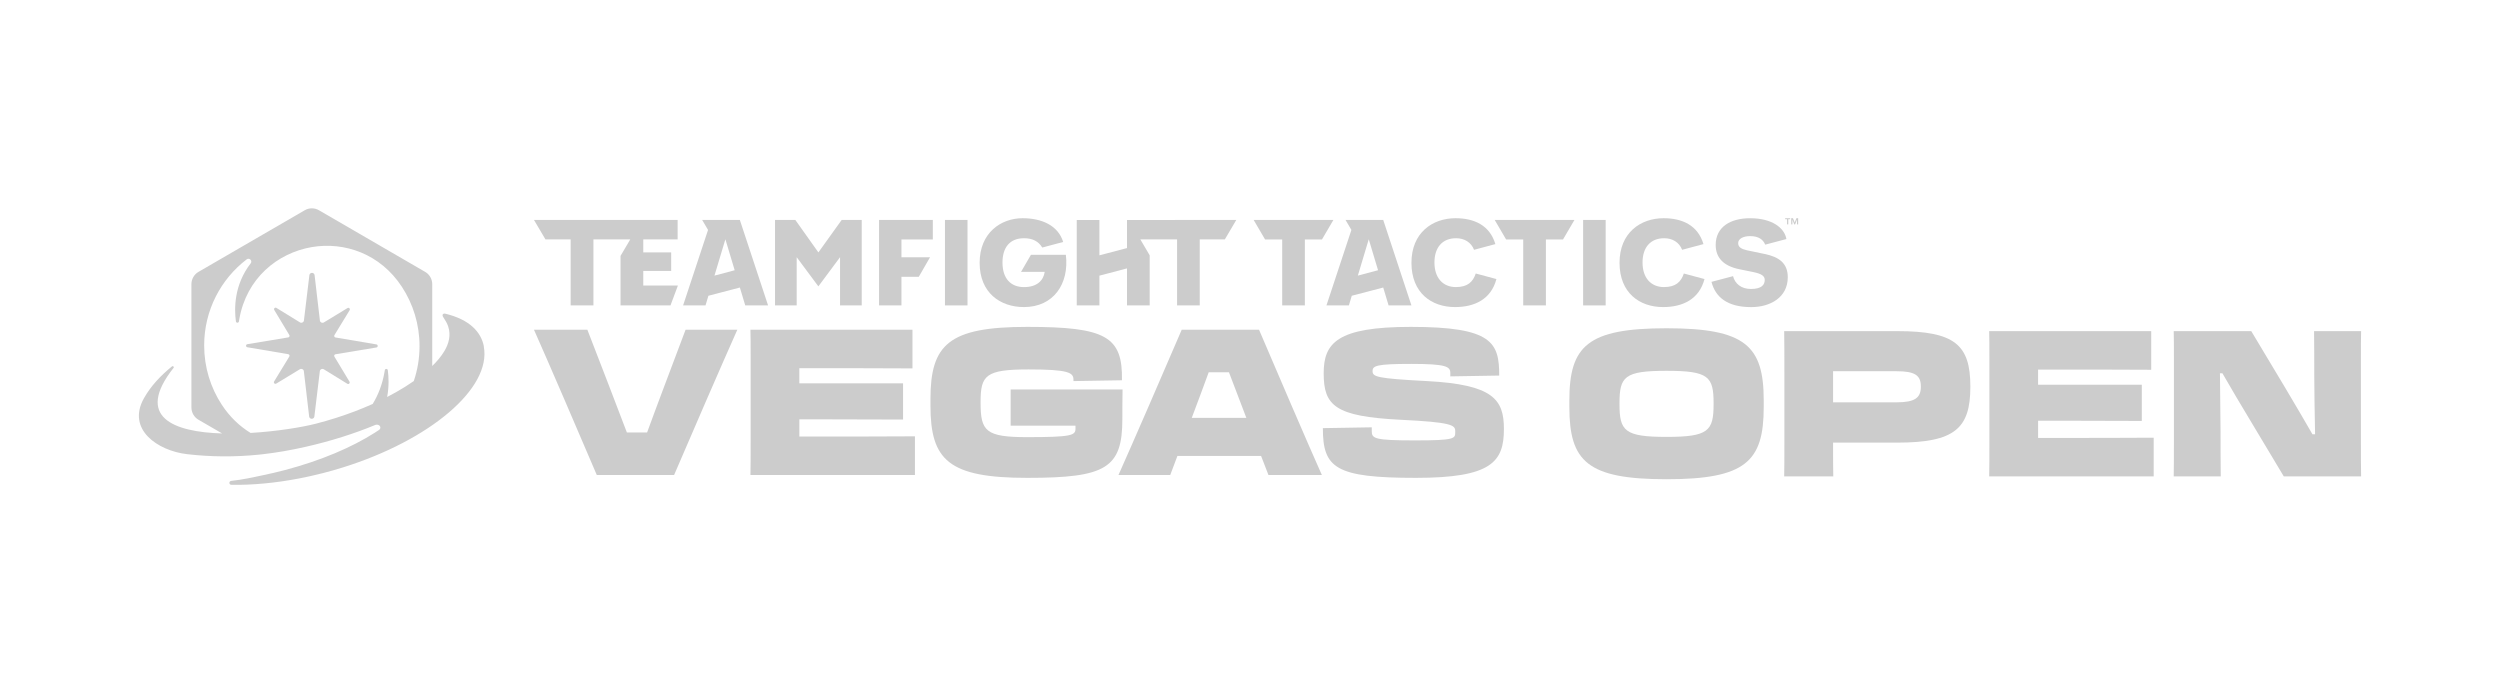 <svg width="288" height="80" viewBox="0 0 288 80" fill="none" xmlns="http://www.w3.org/2000/svg">
<path d="M68.749 54.719C67.124 50.901 62.952 41.191 61.513 37.986H67.665L70.069 44.208C70.776 46.046 71.53 48.002 72.214 49.817H74.547C75.137 48.167 75.82 46.4 76.456 44.678L78.978 37.985H84.94C83.502 41.19 79.284 50.9 77.657 54.717H68.748L68.749 54.719Z" fill="#CCCCCC"/>
<path d="M86.473 40.813C86.473 39.682 86.473 38.81 86.45 37.986H105.116V42.441C102.052 42.418 97.456 42.418 94.156 42.418H92.083V44.162H104.033V48.333C98.14 48.309 97.692 48.309 95.101 48.309H92.085V50.289H94.394C97.694 50.289 101.936 50.289 105.401 50.265V54.719H86.451C86.474 53.706 86.474 52.527 86.474 50.949V40.813H86.473Z" fill="#CCCCCC"/>
<path d="M107.189 46.729V45.975C107.189 39.682 109.287 37.656 118.337 37.656C127.388 37.656 129.344 38.763 129.249 43.807L123.663 43.901V43.737C123.663 42.936 123.121 42.558 118.502 42.558C113.552 42.558 112.963 43.217 112.963 46.305V46.4C112.963 49.675 113.552 50.359 118.336 50.359C123.497 50.359 123.897 50.147 123.897 49.369V49.038H116.427V44.867H129.319C129.296 45.786 129.296 47.53 129.296 48.261C129.296 53.942 127.41 55.05 118.337 55.05C109.264 55.05 107.189 52.999 107.189 46.73V46.729Z" fill="#CCCCCC"/>
<path d="M145.041 37.985C146.666 41.802 150.839 51.512 152.277 54.717H146.125L145.277 52.525H135.637L134.813 54.717H128.85C130.288 51.512 134.506 41.802 136.133 37.985H145.042H145.041ZM137.287 48.142H143.58C142.92 46.398 142.213 44.584 141.576 42.887H139.243C138.653 44.537 137.971 46.304 137.334 48.025L137.287 48.142Z" fill="#CCCCCC"/>
<path d="M152.394 49.322L158.027 49.227V49.675C158.027 50.524 158.358 50.735 163 50.735C167.641 50.735 167.643 50.524 167.643 49.77V49.652C167.643 48.968 167.195 48.639 161.327 48.356C153.785 47.978 152.488 46.73 152.488 43.006C152.488 39.517 154.021 37.656 162.529 37.656C171.933 37.656 172.71 39.47 172.71 43.265L167.076 43.359V42.958C167.076 42.227 166.581 41.921 162.575 41.921C158.568 41.921 158.12 42.133 158.12 42.747C158.12 43.406 158.544 43.595 164.389 43.901C172.026 44.302 173.251 46.022 173.251 49.416C173.251 53.186 171.86 55.05 163.117 55.05C153.83 55.05 152.394 53.918 152.394 49.323V49.322Z" fill="#CCCCCC"/>
<path d="M180.79 46.889V46.135C180.79 39.842 182.888 37.816 191.986 37.816C201.083 37.816 203.181 39.842 203.181 46.135V46.889C203.181 53.158 201.108 55.208 191.986 55.208C182.864 55.208 180.79 53.158 180.79 46.889ZM197.406 46.56V46.466C197.406 43.378 196.841 42.718 191.986 42.718C187.131 42.718 186.566 43.378 186.566 46.466V46.56C186.566 49.648 187.155 50.33 191.986 50.33C196.816 50.33 197.406 49.646 197.406 46.56Z" fill="#CCCCCC"/>
<path d="M211.194 54.879H205.538C205.561 53.842 205.561 52.759 205.561 51.203V43.026C205.561 40.811 205.561 39.42 205.538 38.146H218.57C225.193 38.146 226.984 39.726 226.984 44.51V44.58C226.984 49.34 225.193 50.99 218.57 50.99H211.17V51.321C211.17 52.806 211.17 53.842 211.193 54.879H211.194ZM211.17 42.765V46.348H218.476C220.597 46.348 221.281 45.83 221.281 44.557V44.51C221.281 43.237 220.597 42.765 218.476 42.765H211.17Z" fill="#CCCCCC"/>
<path d="M229.176 40.974C229.176 39.842 229.176 38.971 229.153 38.145H247.819V42.599C244.756 42.576 240.16 42.576 236.86 42.576H234.787V44.321H246.736V48.492C240.844 48.467 240.396 48.467 237.805 48.467H234.788V50.448H237.098C240.397 50.448 244.64 50.448 248.104 50.423V54.878H229.155C229.178 53.865 229.178 52.686 229.178 51.107V40.972L229.176 40.974Z" fill="#CCCCCC"/>
<path d="M250.435 51.273V41.115C250.435 39.913 250.435 39.018 250.412 38.146H259.344L263.256 44.674C264.458 46.677 265.542 48.563 266.391 50.024H266.697C266.65 48.068 266.603 44.343 266.603 43.213C266.603 41.563 266.603 40.008 266.58 38.146H272C271.977 39.018 271.977 39.913 271.977 41.115V50.943C271.977 52.71 271.977 53.723 272 54.879H263.091L259.391 48.705C258.142 46.632 257.01 44.721 256.021 43.001H255.738C255.761 45.617 255.808 48.894 255.808 49.812C255.808 51.462 255.808 52.995 255.831 54.879H250.411C250.433 53.842 250.433 52.782 250.433 51.273H250.435Z" fill="#CCCCCC"/>
<path fill-rule="evenodd" clip-rule="evenodd" d="M206.945 25.14L206.75 25.642L206.552 25.14H206.348V25.849H206.481V25.295H206.483L206.697 25.849H206.797L207.012 25.295H207.016V25.849H207.147V25.14H206.945Z" fill="#CCCCCC"/>
<path fill-rule="evenodd" clip-rule="evenodd" d="M205.65 25.253H205.869V25.849H206.01V25.253H206.229V25.14H205.65V25.253Z" fill="#CCCCCC"/>
<path fill-rule="evenodd" clip-rule="evenodd" d="M203.296 29.261C202.555 29.101 202.117 29.012 201.803 28.948C201.572 28.901 201.408 28.869 201.237 28.831C200.582 28.678 200.237 28.463 200.237 28C200.237 27.508 200.83 27.2 201.61 27.2C202.617 27.2 203.117 27.616 203.353 28.183L205.793 27.538C205.574 26.248 204.138 25.14 201.61 25.14C199.332 25.14 197.647 26.154 197.647 28.214C197.647 29.69 198.551 30.642 200.363 31.013L202.017 31.351C202.891 31.534 203.298 31.78 203.298 32.243C203.298 32.797 202.955 33.289 201.706 33.289C200.582 33.289 199.865 32.675 199.646 31.813L197.161 32.47C197.609 34.2 198.951 35.38 201.739 35.38C203.924 35.38 205.952 34.273 205.952 31.935C205.952 30.305 204.922 29.598 203.301 29.261H203.296Z" fill="#CCCCCC"/>
<path fill-rule="evenodd" clip-rule="evenodd" d="M191.712 33.074C190.172 33.074 189.22 31.996 189.22 30.244C189.22 28.491 190.144 27.444 191.712 27.444C192.676 27.444 193.445 27.916 193.783 28.777L196.238 28.12C195.59 25.938 193.776 25.138 191.65 25.138C189.003 25.138 186.57 26.799 186.57 30.272C186.57 33.745 188.879 35.375 191.588 35.375C193.836 35.375 195.745 34.484 196.359 32.147L193.979 31.508C193.657 32.475 193.038 33.069 191.71 33.069L191.712 33.074Z" fill="#CCCCCC"/>
<path d="M184.973 25.337H182.376V35.183H184.973V25.337Z" fill="#CCCCCC"/>
<path fill-rule="evenodd" clip-rule="evenodd" d="M173.506 27.59H175.475V35.183H178.089V27.59H180.057L181.376 25.337H172.187L173.506 27.59Z" fill="#CCCCCC"/>
<path fill-rule="evenodd" clip-rule="evenodd" d="M167.741 33.074C166.2 33.074 165.248 31.996 165.248 30.244C165.248 28.491 166.172 27.444 167.741 27.444C168.705 27.444 169.474 27.916 169.812 28.777L172.266 28.12C171.618 25.938 169.805 25.138 167.679 25.138C165.032 25.138 162.599 26.799 162.599 30.272C162.599 33.745 164.908 35.375 167.617 35.375C169.864 35.375 171.773 34.484 172.387 32.147L170.007 31.508C169.686 32.475 169.067 33.069 167.738 33.069L167.741 33.074Z" fill="#CCCCCC"/>
<path fill-rule="evenodd" clip-rule="evenodd" d="M155.003 25.337L155.681 26.487L152.808 35.183H155.391L155.724 34.071L159.347 33.123L159.966 35.183H162.596L159.347 25.337H155.005H155.003ZM156.424 31.75L157.681 27.564L158.752 31.131L156.424 31.75Z" fill="#CCCCCC"/>
<path fill-rule="evenodd" clip-rule="evenodd" d="M144.419 25.337L145.738 27.59H147.709V35.183H150.32V27.59H152.289L153.608 25.337H144.419Z" fill="#CCCCCC"/>
<path fill-rule="evenodd" clip-rule="evenodd" d="M129.831 25.342V28.578L126.653 29.413V25.342H124.042V35.183H126.653V31.755L129.831 30.919V35.183H132.443V29.411L131.367 27.58H135.599V35.183H138.211V27.58H141.101L142.422 25.337L131.083 25.342H129.831Z" fill="#CCCCCC"/>
<path fill-rule="evenodd" clip-rule="evenodd" d="M118.764 29.352L117.622 31.321H120.352C120.197 32.33 119.452 33.074 117.962 33.074C116.472 33.074 115.486 32.121 115.486 30.244C115.486 28.521 116.322 27.444 117.962 27.444C118.969 27.444 119.636 27.81 120.069 28.517L122.478 27.874C121.89 25.966 120.002 25.138 117.805 25.138C115.329 25.138 112.854 26.799 112.854 30.272C112.854 33.745 115.236 35.375 117.96 35.375C121.364 35.375 123.19 32.7 122.787 29.35H118.762L118.764 29.352Z" fill="#CCCCCC"/>
<path d="M111.456 25.337H108.859V35.183H111.456V25.337Z" fill="#CCCCCC"/>
<path fill-rule="evenodd" clip-rule="evenodd" d="M101.268 35.183H103.846V31.891H105.841L107.14 29.636H103.846V27.59H107.462V25.337H101.268V35.183Z" fill="#CCCCCC"/>
<path fill-rule="evenodd" clip-rule="evenodd" d="M94.278 29.077L91.622 25.337H89.282V35.183H91.779V29.629L94.276 32.989L96.773 29.629V35.183H99.27V25.337H96.961L94.278 29.077Z" fill="#CCCCCC"/>
<path fill-rule="evenodd" clip-rule="evenodd" d="M80.888 25.337L81.567 26.487L78.693 35.183H81.276L81.609 34.071L85.233 33.123L85.852 35.183H88.482L85.23 25.337H80.888ZM82.307 31.75L83.564 27.564L84.635 31.131L82.307 31.75Z" fill="#CCCCCC"/>
<path fill-rule="evenodd" clip-rule="evenodd" d="M74.106 31.21H77.32V29.08H74.106V27.58H78.063V25.337H61.513L62.837 27.58H65.739V35.183H68.362V27.58H72.606L71.485 29.481V35.183H77.241L78.094 32.895H74.106V31.21Z" fill="#CCCCCC"/>
<path fill-rule="evenodd" clip-rule="evenodd" d="M43.373 39.678L38.636 38.875C38.518 38.846 38.464 38.71 38.526 38.605L40.279 35.735C40.377 35.574 40.194 35.389 40.033 35.488L37.311 37.143C37.133 37.251 36.904 37.155 36.856 36.953L36.237 31.671C36.164 31.358 35.72 31.355 35.644 31.671L35.008 36.95C34.96 37.152 34.728 37.248 34.553 37.138L31.843 35.469C31.682 35.369 31.498 35.554 31.597 35.715L33.332 38.597C33.394 38.702 33.338 38.835 33.222 38.866L28.483 39.653C28.299 39.698 28.299 39.956 28.483 40.002L33.219 40.805C33.338 40.834 33.391 40.97 33.329 41.075L31.577 43.945C31.478 44.106 31.662 44.291 31.823 44.191L34.544 42.537C34.722 42.429 34.951 42.525 34.999 42.727L35.618 48.009C35.692 48.322 36.136 48.325 36.212 48.009L36.848 42.73C36.896 42.528 37.127 42.432 37.303 42.542L40.013 44.211C40.174 44.311 40.358 44.126 40.259 43.964L38.523 41.083C38.461 40.978 38.518 40.842 38.634 40.814L43.373 40.027C43.557 39.985 43.557 39.724 43.373 39.678Z" fill="#CCCCCC"/>
<path fill-rule="evenodd" clip-rule="evenodd" d="M55.745 39.922C55.432 38.256 54.115 36.814 51.289 36.133C51.085 36.085 50.859 36.227 51.06 36.533C51.289 36.879 51.509 37.228 51.636 37.623C51.956 38.611 51.716 39.568 51.193 40.445C50.817 41.075 50.328 41.642 49.794 42.165V32.738C49.794 32.153 49.483 31.611 48.977 31.319L36.74 24.219C36.234 23.927 35.613 23.927 35.11 24.219L22.867 31.319C22.361 31.611 22.051 32.153 22.051 32.738V46.937C22.051 47.521 22.361 48.063 22.867 48.356L25.589 49.934C20.002 49.767 15.5 48.061 19.996 42.378C20.089 42.261 19.928 42.117 19.809 42.21C18.51 43.266 17.359 44.481 16.568 45.903C14.593 49.457 18.137 51.924 21.559 52.321C24.292 52.639 27.067 52.656 29.805 52.378C29.961 52.361 30.119 52.347 30.274 52.327C31.911 52.14 33.536 51.853 35.141 51.49C38.114 50.82 40.849 49.943 43.229 48.955C43.232 48.955 43.237 48.952 43.24 48.949C43.246 48.949 43.249 48.946 43.254 48.943C43.254 48.943 43.254 48.943 43.257 48.943C43.305 48.926 43.359 48.918 43.413 48.918C43.639 48.918 43.822 49.071 43.82 49.261C43.82 49.358 43.774 49.443 43.698 49.505C43.692 49.508 43.658 49.534 43.658 49.534C43.658 49.534 43.656 49.534 43.653 49.537C43.492 49.645 43.325 49.752 43.158 49.86C40.539 51.526 36.983 53.054 32.849 54.144C31.97 54.376 31.063 54.589 30.136 54.779C29.203 54.97 27.988 55.256 26.64 55.398C26.343 55.429 26.36 55.85 26.657 55.852C29.065 55.889 31.724 55.648 34.508 55.109C35.395 54.936 36.297 54.734 37.207 54.501C37.978 54.303 38.738 54.087 39.482 53.854C49.511 50.726 56.639 44.737 55.734 39.922H55.745ZM47.669 43.899C47.335 44.132 46.993 44.356 46.648 44.572C45.981 44.986 45.295 45.372 44.597 45.733C44.831 44.51 44.778 43.411 44.676 42.653C44.648 42.452 44.359 42.449 44.328 42.653C44.314 42.738 44.3 42.821 44.286 42.906C44.048 44.271 43.577 45.483 42.935 46.536C41.553 47.155 40.132 47.691 38.682 48.151C37.927 48.39 37.164 48.611 36.398 48.807C34.79 49.221 31.891 49.698 28.867 49.874C27.607 49.105 26.465 48.026 25.546 46.621C24.263 44.66 23.52 42.315 23.52 39.795C23.52 35.747 25.442 32.153 28.418 29.879C28.723 29.647 29.113 30.035 28.878 30.339C26.959 32.817 26.976 35.554 27.177 37.024C27.205 37.226 27.494 37.228 27.525 37.024C27.539 36.939 27.553 36.857 27.567 36.772C28.389 32.059 31.959 29.144 35.926 28.463C39.688 27.83 43.811 29.235 46.304 33.05C47.587 35.012 48.33 37.356 48.33 39.877C48.33 41.282 48.098 42.633 47.669 43.894V43.899Z" fill="#CCCCCC"/>
</svg>
